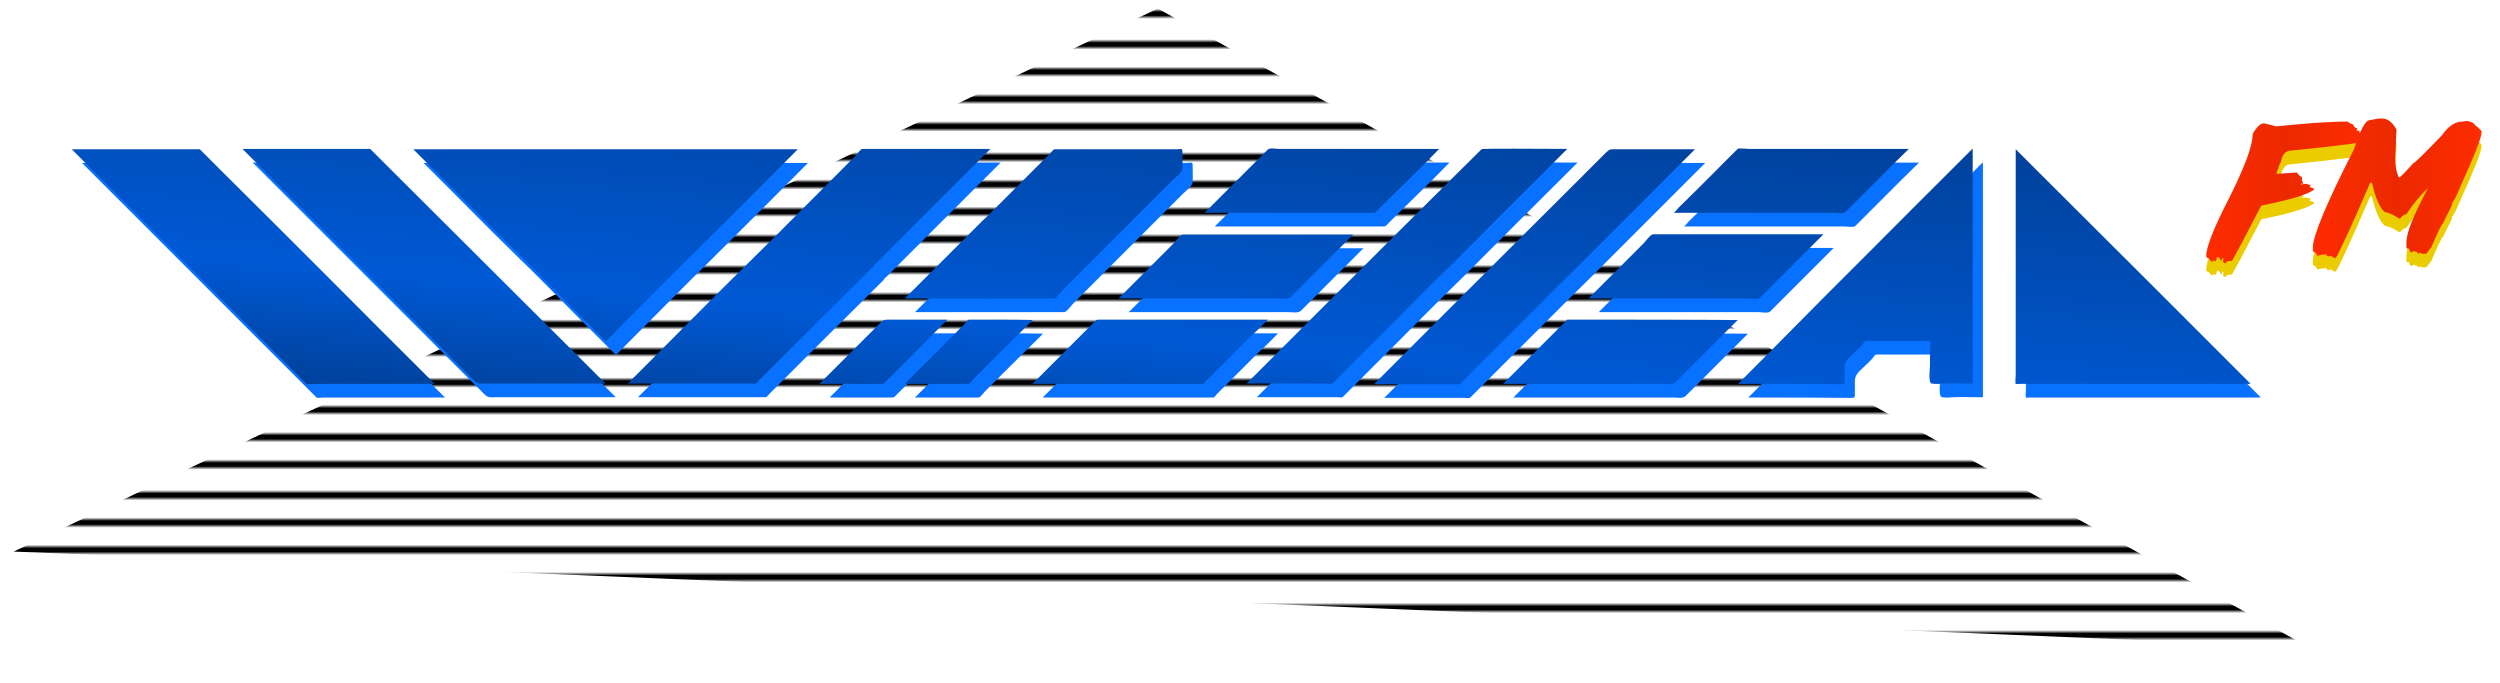 <?xml version="1.0" encoding="utf-8"?>
<!-- Generator: Adobe Illustrator 14.0.0, SVG Export Plug-In  -->
<!DOCTYPE svg PUBLIC "-//W3C//DTD SVG 1.1//EN" "http://www.w3.org/Graphics/SVG/1.1/DTD/svg11.dtd">
<svg version="1.1"
	 xmlns="http://www.w3.org/2000/svg" xmlns:xlink="http://www.w3.org/1999/xlink" xmlns:a="http://ns.adobe.com/AdobeSVGViewerExtensions/3.0/"
	 x="0px" y="0px" width="732px" height="200px" viewBox="-4 -2.5 732 200" enable-background="new -4 -2.5 732 200"
	 xml:space="preserve">
<defs>
	
		<pattern  x="-4" y="765.5" width="120" height="33" patternUnits="userSpaceOnUse" id="New_Pattern" viewBox="0 -33 120 33" overflow="visible">
		<g>
			<polygon fill="none" points="0,0 120,0 120,-33 0,-33 			"/>
			<polygon fill="#FFFFFF" points="120,0 0,0 0,-32 120,-32 			"/>
			<line fill="none" stroke="#000000" stroke-width="2" x1="0" y1="-32" x2="120" y2="-32"/>
			<line fill="none" stroke="#000000" stroke-width="2" x1="0" y1="-24" x2="120" y2="-24"/>
			<line fill="none" stroke="#000000" stroke-width="2" x1="0" y1="-16" x2="120" y2="-16"/>
			<line fill="none" stroke="#000000" stroke-width="2" x1="0" y1="-8" x2="120" y2="-8"/>
		</g>
	</pattern>
</defs>
<pattern  id="SVGID_1_" xlink:href="#New_Pattern" patternTransform="matrix(1 0 0 1 0 -30)">
</pattern>
<polygon fill="url(#SVGID_1_)" points="0,159 335,0 672,187 "/>
<path fill="#0971FF" d="M399.1,103.8c-2.7,2.7-5.5,5.5-8.2,8.2c-0.6,0.6-1.2,1.2-1.7,1.7c-0.3,0.3-1.3,0.1-1.7,0.1
	c-7.8,0-15.6,0-23.5,0c9-9,17.9-17.9,26.9-26.9c10.5-10.5,21-21,31.6-31.5c2.8-2.8,9.7-9.6,10.3-10.2c0.3-0.3,17.3-0.1,25.1-0.1
	c-1.6,1.6-3.2,3.2-4.8,4.8c-9.4,9.4-18.9,18.8-28.3,28.3C416.1,86.6,407.7,95.3,399.1,103.8z M462.3,78.2
	c9.6-9.6,19.3-19.3,28.9-28.9c1.4-1.4,2.8-2.8,4.1-4.1c-7.8,0-15.6,0-23.5,0c-1.5,0-1.5,0-2.7,1.1c-0.5,0.5-1,1-1.5,1.5
	c-2.4,2.4-4.7,4.7-7.1,7.1c-10.6,10.6-21.2,21.1-31.8,31.7c-9.1,9.1-18.2,18.2-27.4,27.4c7.8,0,15.6,0,23.5,0c0.4,0,1.4,0.2,1.7-0.1
	c0.6-0.6,1.2-1.2,1.7-1.7c2.7-2.7,5.5-5.5,8.2-8.2C445.2,95.3,453.7,86.6,462.3,78.2z M507.9,113.9c10.1,0,20.3,0,30.4,0.1
	c1,0,0.8-0.6,0.8-1.5c0-1.1,0-2.3,0-3.4c0-2.1,1.6-3.1,3-4.5c0.7-0.7,1.5-1.4,2.2-2.2c0.2-0.3,0.7-1.1,1.1-1.1c2.6,0,5.2,0,7.8,0
	c2.5,0,5,0,7.5,0c1,0,2,0,3,0c0.8-0.1,0.6,0.8,0.5,1.3c-0.1,1.9-0.1,3.9-0.1,5.8c0,0.9-0.6,5.2,0.5,5.4c1.1,0.2,2.3,0.1,3.5,0
	c2.3-0.1,4.6,0,6.8,0c0.1,0,1.7,0.1,1.7-0.1c0-1.1,0-2.1,0-3.2c0-2.6,0-5.3,0-7.9c0-19.2,0-38.4,0-57.6c-11,11-22,21.9-33,33
	C531.6,89.9,519.8,102,507.9,113.9z M656.7,112.6c-9.6-9.6-19.2-19.2-28.8-28.8c-10.8-10.8-21.7-21.6-32.5-32.4
	c-2.1-2.1-4.1-4.1-6.2-6.2c0,13.1,0,26.2,0,39.4c0,6.6,0,13.2,0,19.7c0,1.6,0,3.2,0,4.7c0,0.8,0,1.5,0,2.3c0,0.3-0.2,2.4,0,2.6
	c0.1,0.1,1,0,1.2,0c1.1,0,2.2,0,3.2,0c18.4,0,36.8,0,55.3,0c3,0,6.1,0,9.1,0C657.6,113.5,657.1,113,656.7,112.6z M255.9,78.2
	c9.5-9.5,18.9-18.9,28.4-28.4c1.6-1.6,3.1-3.1,4.7-4.7c-7.5,0-14.9,0-22.4,0c-4.3,0-8.5,0-12.8,0c-0.8,0-1.6,0-2.3,0
	c-0.5,0-1.4,1.4-1.8,1.8c-10.4,10.4-20.8,21-31.3,31.3c-9.7,9.5-19.3,19.3-28.9,28.9c-2.3,2.3-4.5,4.5-6.7,6.7c7.5,0,14.9,0,22.4,0
	c4.3,0,8.5,0,12.8,0c0.8,0,1.6,0,2.3,0c0.2,0,0.8-0.8,1-1c11.1-11.1,22.2-22.2,33.4-33.3C254.9,79.1,255.4,78.6,255.9,78.2z
	 M483.1,70.1c-0.9,0-2.2,2-2.8,2.6c-5.4,5.4-10.8,10.8-16.2,16.2c15.6,0,31.3,0,46.9,0c0.7,0,2.8,0.4,3.3-0.2
	c2.2-2.2,4.3-4.3,6.5-6.5c4-4,8.1-8.1,12.1-12.1c-15.6,0-31.3,0-46.9,0C485,70.1,484,70.1,483.1,70.1z M461,95.1c-1,0-2.1,0-3.1,0
	c-6.3,6.3-12.5,12.5-18.8,18.8c15.6,0,31.3,0,46.9,0c1.2,0,2.7,0.4,3.6-0.5c1.9-1.9,3.8-3.8,5.7-5.7c4.2-4.2,8.3-8.3,12.5-12.5
	C492.2,95.1,476.6,95.1,461,95.1z M489.1,63.8c15.6,0,31.3,0,46.9,0c0.7,0,2.8,0.4,3.3-0.2c2.5-2.5,5-5,7.5-7.5
	c3.7-3.7,7.4-7.4,11.1-11c-15.6,0-31.3,0-46.9,0c-0.5,0-2.8-0.3-3.2,0c-2.3,2.3-4.6,4.5-6.8,6.8c-3.5,3.5-7,7-10.5,10.4
	C490,62.9,489.6,63.4,489.1,63.8z M285.6,67.2c-7.2,7.2-14.5,14.5-21.7,21.7c14.6,0,29.1,0,43.7,0c0.7,0,2.1-2,2.6-2.5
	c1.2-1.2,2.5-2.5,3.7-3.7c2.4-2.4,4.8-4.8,7.2-7.2c4.6-4.6,9.3-9.3,13.9-13.9c2.5-2.5,5-5,7.5-7.5c1-1,2.7-2.1,2.7-3.4
	c0.1-1.6,0-3.3,0-5c0-0.9-0.8-0.5-1.6-0.5c-1.6,0-3.3,0-4.9,0c-5,0-10,0-14.9,0c-4.4,0-8.8,0-13.2,0c-0.9,0-1.9,0-2.8,0
	c-0.4,0-1,0.9-1.3,1.2c-6.2,6.2-12.3,12.3-18.5,18.5C287.2,65.6,286.4,66.4,285.6,67.2z M290.3,95.1c-2.1,0-4.3,0-6.4,0
	c-0.4,0-0.8,0-1.2,0c-0.4,0-1.5,1.5-1.8,1.8c-4.6,4.6-9.1,9.1-13.7,13.7c-1.1,1.1-2.2,2.2-3.3,3.3c3.7,0,7.4,0,11.1,0
	c2.1,0,4.3,0,6.4,0c0.4,0,0.8,0,1.2,0c0.4,0,1.5-1.5,1.8-1.8c4.9-4.9,9.8-9.8,14.7-14.6c0.8-0.8,1.6-1.6,2.3-2.3
	C297.7,95.1,294,95.1,290.3,95.1z M276.4,95.1c-3.7,0-7.4,0-11.1,0c-2.1,0-4.3,0-6.4,0c-1.3,0-1.5,0.3-2.5,1.3
	c-4.8,4.8-9.7,9.7-14.5,14.5c-1,1-2,2-3,3c5.8,0,11.7,0,17.5,0c0.7,0,1.1,0.1,1.6-0.3c0.9-0.9,1.9-1.9,2.8-2.8
	c1.9-1.9,3.8-3.8,5.8-5.8C269.9,101.7,273.1,98.4,276.4,95.1z M370.2,95.1c-15.6,0-31.3,0-46.9,0c-0.9,0-1.7,0-2.6,0
	c-0.8,0-0.9,0.3-1.5,0.9c-2,2-4.1,4.1-6.1,6.1c-3.9,3.9-7.9,7.9-11.8,11.8c15.6,0,31.3,0,46.9,0c1,0,2.1,0,3.1,0
	c0.2,0,0.8-0.7,0.9-0.9c1.1-1.1,2.1-2.1,3.2-3.2c3.2-3.2,6.4-6.4,9.6-9.6C366.9,98.5,368.6,96.8,370.2,95.1z M342.7,72.7
	c-5.4,5.4-10.8,10.8-16.2,16.2c15.6,0,31.3,0,46.9,0c1.2,0,2.7,0.4,3.6-0.5c2.1-2.1,4.2-4.2,6.3-6.3c4-4,8-8,11.9-11.9
	c-15.6,0-31.3,0-46.9,0c-1,0-2,0-2.9,0C344.6,70.1,343.3,72.1,342.7,72.7z M401.2,63.8c0.6,0,0.9-0.5,1.3-0.9
	c2.7-2.7,5.4-5.4,8.2-8.1c3.3-3.2,6.5-6.4,9.7-9.7c-15.6,0-31.3,0-46.9,0c-0.8,0-2.7-0.4-3.3,0.2c-2.5,2.5-4.9,4.9-7.4,7.4
	c-3.7,3.7-7.4,7.4-11.1,11.1c15.6,0,31.3,0,46.9,0C399.3,63.8,400.2,63.8,401.2,63.8z M146.1,83.7c-10.9-10.9-21.9-21.8-32.8-32.7
	c-1.9-1.9-3.8-3.8-5.7-5.7c-0.3-0.3-0.6-0.2-1-0.2c-1.4,0-2.8,0-4.2,0c-9.5,0-18.9,0-28.4,0c-1.3,0-2.7,0-4,0
	c9.6,9.6,19.1,19.1,28.7,28.7c10.7,10.7,21.5,21.5,32.2,32.2c2.3,2.3,4.7,4.7,7,7c1.1,1.1,1.9,0.8,3.5,0.8c9.4,0,18.7,0,28.1,0
	c2.3,0,4.5,0,6.8,0c-0.4-0.4-0.9-0.9-1.3-1.3C165.4,103,155.8,93.3,146.1,83.7z M96.1,83.7C85.2,72.8,74.4,62,63.5,51.2
	c-1.9-1.9-3.9-3.9-5.8-5.8c-0.3-0.3-0.5-0.2-1-0.2c-1.4,0-2.7,0-4.1,0c-9.5,0-18.9,0-28.4,0c-1.4,0-2.8,0-4.2,0
	c9.5,9.5,18.9,18.9,28.4,28.4c9.8,9.8,19.5,19.5,29.3,29.3c2.6,2.6,5.3,5.3,7.9,7.9c1,1,2.1,2.1,3.1,3.1c0.2,0.2,1.6,0,1.9,0
	c9.2,0,18.4,0,27.6,0c2.7,0,5.4,0,8.1,0c-0.4-0.4-0.9-0.9-1.3-1.3C115.3,103,105.7,93.3,96.1,83.7z M205.1,72.7
	c9.2-9.2,18.4-18.3,27.5-27.5c-12,0-24,0-36,0c-19.9,0-39.7,0-59.6,0c-5.7,0-11.3,0-17,0c9.6,9.5,19,19.2,28.7,28.6
	c5.2,5,10.2,10.2,15.3,15.3c3.2,3.2,6.4,6.4,9.7,9.7c0.8,0.8,1.6,1.6,2.4,2.4c0.4,0.4,0.4,0.1,0.8-0.3
	C186.3,91.5,195.6,82,205.1,72.7z"/>
<linearGradient id="SVGID_2_" gradientUnits="userSpaceOnUse" x1="331.116" y1="131.409" x2="340.89" y2="19.682">
	<stop  offset="0" style="stop-color:#00419A"/>
	<stop  offset="0.309" style="stop-color:#0059D5"/>
	<stop  offset="1" style="stop-color:#00419A"/>
</linearGradient>
<path fill="url(#SVGID_2_)" d="M396.1,99.8c-2.7,2.7-5.5,5.5-8.2,8.2c-0.6,0.6-1.2,1.2-1.7,1.7c-0.3,0.3-1.3,0.1-1.7,0.1
	c-7.8,0-15.6,0-23.5,0c9-9,17.9-17.9,26.9-26.9c10.5-10.5,21-21,31.6-31.5c2.8-2.8,9.7-9.6,10.3-10.2c0.3-0.3,17.3-0.1,25.1-0.1
	c-1.6,1.6-3.2,3.2-4.8,4.8c-9.4,9.4-18.9,18.8-28.3,28.3C413.1,82.6,404.7,91.3,396.1,99.8z M459.3,74.2
	c9.6-9.6,19.3-19.3,28.9-28.9c1.4-1.4,2.8-2.8,4.1-4.1c-7.8,0-15.6,0-23.5,0c-1.5,0-1.5,0-2.7,1.1c-0.5,0.5-1,1-1.5,1.5
	c-2.4,2.4-4.7,4.7-7.1,7.1c-10.6,10.6-21.2,21.1-31.8,31.7c-9.1,9.1-18.2,18.2-27.4,27.4c7.8,0,15.6,0,23.5,0c0.4,0,1.4,0.2,1.7-0.1
	c0.6-0.6,1.2-1.2,1.7-1.7c2.7-2.7,5.5-5.5,8.2-8.2C442.2,91.3,450.7,82.6,459.3,74.2z M504.9,109.9c10.1,0,20.3,0,30.4,0.1
	c1,0,0.8-0.6,0.8-1.5c0-1.1,0-2.3,0-3.4c0-2.1,1.6-3.1,3-4.5c0.7-0.7,1.5-1.4,2.2-2.2c0.2-0.3,0.7-1.1,1.1-1.1c2.6,0,5.2,0,7.8,0
	c2.5,0,5,0,7.5,0c1,0,2,0,3,0c0.8-0.1,0.6,0.8,0.5,1.3c-0.1,1.9-0.1,3.9-0.1,5.8c0,0.9-0.6,5.2,0.5,5.4c1.1,0.2,2.3,0.1,3.5,0
	c2.3-0.1,4.6,0,6.8,0c0.1,0,1.7,0.1,1.7-0.1c0-1.1,0-2.1,0-3.2c0-2.6,0-5.3,0-7.9c0-19.2,0-38.4,0-57.6c-11,11-22,21.9-33,33
	C528.6,85.9,516.8,98,504.9,109.9z M653.7,108.6c-9.6-9.6-19.2-19.2-28.8-28.8c-10.8-10.8-21.7-21.6-32.5-32.4
	c-2.1-2.1-4.1-4.1-6.2-6.2c0,13.1,0,26.2,0,39.4c0,6.6,0,13.2,0,19.7c0,1.6,0,3.2,0,4.7c0,0.8,0,1.5,0,2.3c0,0.3-0.2,2.4,0,2.6
	c0.1,0.1,1,0,1.2,0c1.1,0,2.2,0,3.2,0c18.4,0,36.8,0,55.3,0c3,0,6.1,0,9.1,0C654.6,109.5,654.1,109,653.7,108.6z M252.9,74.2
	c9.5-9.5,18.9-18.9,28.4-28.4c1.6-1.6,3.1-3.1,4.7-4.7c-7.5,0-14.9,0-22.4,0c-4.3,0-8.5,0-12.8,0c-0.8,0-1.6,0-2.3,0
	c-0.5,0-1.4,1.4-1.8,1.8c-10.4,10.4-20.8,21-31.3,31.3c-9.7,9.5-19.3,19.3-28.9,28.9c-2.3,2.3-4.5,4.5-6.7,6.7c7.5,0,14.9,0,22.4,0
	c4.3,0,8.5,0,12.8,0c0.8,0,1.6,0,2.3,0c0.2,0,0.8-0.8,1-1c11.1-11.1,22.2-22.2,33.4-33.3C251.9,75.1,252.4,74.6,252.9,74.2z
	 M480.1,66.1c-0.9,0-2.2,2-2.8,2.6c-5.4,5.4-10.8,10.8-16.2,16.2c15.6,0,31.3,0,46.9,0c0.7,0,2.8,0.4,3.3-0.2
	c2.2-2.2,4.3-4.3,6.5-6.5c4-4,8.1-8.1,12.1-12.1c-15.6,0-31.3,0-46.9,0C482,66.1,481,66.1,480.1,66.1z M458,91.1c-1,0-2.1,0-3.1,0
	c-6.3,6.3-12.5,12.5-18.8,18.8c15.6,0,31.3,0,46.9,0c1.2,0,2.7,0.4,3.6-0.5c1.9-1.9,3.8-3.8,5.7-5.7c4.2-4.2,8.3-8.3,12.5-12.5
	C489.2,91.1,473.6,91.1,458,91.1z M486.1,59.8c15.6,0,31.3,0,46.9,0c0.7,0,2.8,0.4,3.3-0.2c2.5-2.5,5-5,7.5-7.5
	c3.7-3.7,7.4-7.4,11.1-11c-15.6,0-31.3,0-46.9,0c-0.5,0-2.8-0.3-3.2,0c-2.3,2.3-4.6,4.5-6.8,6.8c-3.5,3.5-7,7-10.5,10.4
	C487,58.9,486.6,59.4,486.1,59.8z M282.6,63.2c-7.2,7.2-14.5,14.5-21.7,21.7c14.6,0,29.1,0,43.7,0c0.7,0,2.1-2,2.6-2.5
	c1.2-1.2,2.5-2.5,3.7-3.7c2.4-2.4,4.8-4.8,7.2-7.2c4.6-4.6,9.3-9.3,13.9-13.9c2.5-2.5,5-5,7.5-7.5c1-1,2.7-2.1,2.7-3.4
	c0.1-1.6,0-3.3,0-5c0-0.9-0.8-0.5-1.6-0.5c-1.6,0-3.3,0-4.9,0c-5,0-10,0-14.9,0c-4.4,0-8.8,0-13.2,0c-0.9,0-1.9,0-2.8,0
	c-0.4,0-1,0.9-1.3,1.2c-6.2,6.2-12.3,12.3-18.5,18.5C284.2,61.6,283.4,62.4,282.6,63.2z M287.3,91.1c-2.1,0-4.3,0-6.4,0
	c-0.4,0-0.8,0-1.2,0c-0.4,0-1.5,1.5-1.8,1.8c-4.6,4.6-9.1,9.1-13.7,13.7c-1.1,1.1-2.2,2.2-3.3,3.3c3.7,0,7.4,0,11.1,0
	c2.1,0,4.3,0,6.4,0c0.4,0,0.8,0,1.2,0c0.4,0,1.5-1.5,1.8-1.8c4.9-4.9,9.8-9.8,14.7-14.6c0.8-0.8,1.6-1.6,2.3-2.3
	C294.7,91.1,291,91.1,287.3,91.1z M273.4,91.1c-3.7,0-7.4,0-11.1,0c-2.1,0-4.3,0-6.4,0c-1.3,0-1.5,0.3-2.5,1.3
	c-4.8,4.8-9.7,9.7-14.5,14.5c-1,1-2,2-3,3c5.8,0,11.7,0,17.5,0c0.7,0,1.1,0.1,1.6-0.3c0.9-0.9,1.9-1.9,2.8-2.8
	c1.9-1.9,3.8-3.8,5.8-5.8C266.9,97.7,270.1,94.4,273.4,91.1z M367.2,91.1c-15.6,0-31.3,0-46.9,0c-0.9,0-1.7,0-2.6,0
	c-0.8,0-0.9,0.3-1.5,0.9c-2,2-4.1,4.1-6.1,6.1c-3.9,3.9-7.9,7.9-11.8,11.8c15.6,0,31.3,0,46.9,0c1,0,2.1,0,3.1,0
	c0.2,0,0.8-0.7,0.9-0.9c1.1-1.1,2.1-2.1,3.2-3.2c3.2-3.2,6.4-6.4,9.6-9.6C363.9,94.5,365.6,92.8,367.2,91.1z M339.7,68.7
	c-5.4,5.4-10.8,10.8-16.2,16.2c15.6,0,31.3,0,46.9,0c1.2,0,2.7,0.4,3.6-0.5c2.1-2.1,4.2-4.2,6.3-6.3c4-4,8-8,11.9-11.9
	c-15.6,0-31.3,0-46.9,0c-1,0-2,0-2.9,0C341.6,66.1,340.3,68.1,339.7,68.7z M398.2,59.8c0.6,0,0.9-0.5,1.3-0.9
	c2.7-2.7,5.4-5.4,8.2-8.1c3.3-3.2,6.5-6.4,9.7-9.7c-15.6,0-31.3,0-46.9,0c-0.8,0-2.7-0.4-3.3,0.2c-2.5,2.5-4.9,4.9-7.4,7.4
	c-3.7,3.7-7.4,7.4-11.1,11.1c15.6,0,31.3,0,46.9,0C396.3,59.8,397.2,59.8,398.2,59.8z M143.1,79.7c-10.9-10.9-21.9-21.8-32.8-32.7
	c-1.9-1.9-3.8-3.8-5.7-5.7c-0.3-0.3-0.6-0.2-1-0.2c-1.4,0-2.8,0-4.2,0c-9.5,0-18.9,0-28.4,0c-1.3,0-2.7,0-4,0
	c9.6,9.6,19.1,19.1,28.7,28.7c10.7,10.7,21.5,21.5,32.2,32.2c2.3,2.3,4.7,4.7,7,7c1.1,1.1,1.9,0.8,3.5,0.8c9.4,0,18.7,0,28.1,0
	c2.3,0,4.5,0,6.8,0c-0.4-0.4-0.9-0.9-1.3-1.3C162.4,99,152.8,89.3,143.1,79.7z M93.1,79.7C82.2,68.8,71.4,58,60.5,47.2
	c-1.9-1.9-3.9-3.9-5.8-5.8c-0.3-0.3-0.5-0.2-1-0.2c-1.4,0-2.7,0-4.1,0c-9.5,0-18.9,0-28.4,0c-1.4,0-2.8,0-4.2,0
	c9.5,9.5,18.9,18.9,28.4,28.4c9.8,9.8,19.5,19.5,29.3,29.3c2.6,2.6,5.3,5.3,7.9,7.9c1,1,2.1,2.1,3.1,3.1c0.2,0.2,1.6,0,1.9,0
	c9.2,0,18.4,0,27.6,0c2.7,0,5.4,0,8.1,0c-0.4-0.4-0.9-0.9-1.3-1.3C112.3,99,102.7,89.3,93.1,79.7z M202.1,68.7
	c9.2-9.2,18.4-18.3,27.5-27.5c-12,0-24,0-36,0c-19.9,0-39.7,0-59.6,0c-5.7,0-11.3,0-17,0c9.6,9.5,19,19.2,28.7,28.6
	c5.2,5,10.2,10.2,15.3,15.3c3.2,3.2,6.4,6.4,9.7,9.7c0.8,0.8,1.6,1.6,2.4,2.4c0.4,0.4,0.4,0.1,0.8-0.3
	C183.3,87.5,192.6,78,202.1,68.7z"/>
<path fill="#EBCC00" d="M683.5,37.1c0,0.2,0.5,0.5,1.6,0.9c0,0.5,0.4,0.9,1.1,1.1v0.2l-0.2,0.2v0.2c0.6,0,0.9,0.1,0.9,0.4l-0.2,0.2
	c0.7,0,1.6,0.7,2.6,2.2c0,0.6-7.5,1.6-22.6,3.1c-1.5,0-2.5,1.2-2.9,3.5c-0.2,0-0.6,1.1-1.3,3.3h0.2l5.8-0.4c0.7,0.9,1.2,1.3,1.5,1.3
	v1.1l0.4,0.7v0.2h-0.7v0.2h0.2l1.3-0.2l1.3,0.4v0.2l-0.2,0.2v0.2c0.9,0.2,1.3,0.4,1.3,0.7c-1.8,1.4-7,3-15.5,4.7
	c-4.9,9.5-7.8,14.9-8.6,16.2c-1.2,0-1.8,0.2-1.8,0.7h-0.2l-0.7-0.4l0.2-0.2v-0.9h-0.4c0,0.4-0.1,0.7-0.4,0.7
	c-0.2-0.7-0.5-1.1-1.1-1.1v0.2c-0.1,0.8-0.3,1.1-0.7,1.1l-0.2-0.2H644l-0.4,0.4l-0.9-1.1c-0.4,0-0.7-0.2-0.7-0.7
	c0-2.7,2.3-8.4,6.9-17.3c4.4-8.9,6.7-15,6.7-18.4c1.2-2.1,2.3-3.1,3.3-3.1l3.6,0.9C670.4,37.7,677.4,37.1,683.5,37.1z"/>
<path fill="#EBCC00" d="M692.4,36.2h1.1c1.6,0,3,1.1,4.2,3.2l-0.4,8.4c0,2.4,0.4,4.3,1.1,5.7c0.3,0,1.7-1.4,4.2-4.2
	c0.5-0.1,3.3-2.9,8.4-8.2c1.9-2.7,3.9-4,5.9-4l1.5-0.2c1.4,0.3,2.1,0.7,2.3,1.3c0.3,0,0.9,0.6,1.9,1.7v0.4c0,1.4-2,6.6-6.1,15.6
	c-1.4,3.4-2.3,5.1-2.7,5.1l0.2,0.2v0.2l-2.7,5.5c-0.3,0-1.4,2.3-3.4,7l-1.5,1.9h-1.5v-0.4l-0.8,0.4c0-0.3-0.5-0.6-1.5-0.8l-0.4,0.4
	c-0.4,0-0.7-0.4-0.8-1.1c-0.6,0-0.8-0.1-0.8-0.4v-1.5c0-2.7,2.1-8,6.3-15.8c-2.2,2-4.3,4.6-6.3,7.6c-0.5,0-1.1,0.4-1.9,1.3h-0.2
	c-1.5-1-2.9-1.7-4.2-1.9c-1.4-1-2.7-3.9-3.8-8.6H690c-6.1,14.1-9.5,21.4-10.1,22h-0.4l-1.1-0.6l-0.6,0.2l-0.2-0.2l-0.2,0.2l-0.4-0.8
	l-0.4,0.4l-0.2-0.2l-1.9,0.4c-0.3-0.8-0.7-1.2-1.3-1.3V74c0-3.4,4-13,12-28.7c1.9-5.8,3.4-8.6,4.6-8.6L692.4,36.2z"/>
<linearGradient id="SVGID_3_" gradientUnits="userSpaceOnUse" x1="642" y1="53.988" x2="689.227" y2="53.988">
	<stop  offset="0" style="stop-color:#FF2C00"/>
	<stop  offset="0.491" style="stop-color:#EB2900"/>
	<stop  offset="1" style="stop-color:#FF2C00"/>
</linearGradient>
<path fill="url(#SVGID_3_)" d="M683.5,33.1c0,0.2,0.5,0.5,1.6,0.9c0,0.5,0.4,0.9,1.1,1.1v0.2l-0.2,0.2v0.2c0.6,0,0.9,0.1,0.9,0.4
	l-0.2,0.2c0.7,0,1.6,0.7,2.6,2.2c0,0.6-7.5,1.6-22.6,3.1c-1.5,0-2.5,1.2-2.9,3.5c-0.2,0-0.6,1.1-1.3,3.3h0.2l5.8-0.4
	c0.7,0.9,1.2,1.3,1.5,1.3v1.1l0.4,0.7v0.2h-0.7v0.2h0.2l1.3-0.2l1.3,0.4v0.2l-0.2,0.2v0.2c0.9,0.2,1.3,0.4,1.3,0.7
	c-1.8,1.4-7,3-15.5,4.7c-4.9,9.5-7.8,14.9-8.6,16.2c-1.2,0-1.8,0.2-1.8,0.7h-0.2l-0.7-0.4l0.2-0.2v-0.9h-0.4c0,0.4-0.1,0.7-0.4,0.7
	c-0.2-0.7-0.5-1.1-1.1-1.1v0.2c-0.1,0.8-0.3,1.1-0.7,1.1l-0.2-0.2H644l-0.4,0.4l-0.9-1.1c-0.4,0-0.7-0.2-0.7-0.7
	c0-2.7,2.3-8.4,6.9-17.3c4.4-8.9,6.7-15,6.7-18.4c1.2-2.1,2.3-3.1,3.3-3.1l3.6,0.9C670.4,33.7,677.4,33.1,683.5,33.1z"/>
<linearGradient id="SVGID_4_" gradientUnits="userSpaceOnUse" x1="673.148" y1="52.477" x2="722.578" y2="52.477">
	<stop  offset="0" style="stop-color:#FF2C00"/>
	<stop  offset="0.491" style="stop-color:#EB2900"/>
	<stop  offset="1" style="stop-color:#FF2C00"/>
</linearGradient>
<path fill="url(#SVGID_4_)" d="M692.4,32.2h1.1c1.6,0,3,1.1,4.2,3.2l-0.4,8.4c0,2.4,0.4,4.3,1.1,5.7c0.3,0,1.7-1.4,4.2-4.2
	c0.5-0.1,3.3-2.9,8.4-8.2c1.9-2.7,3.9-4,5.9-4l1.5-0.2c1.4,0.3,2.1,0.7,2.3,1.3c0.3,0,0.9,0.6,1.9,1.7v0.4c0,1.4-2,6.6-6.1,15.6
	c-1.4,3.4-2.3,5.1-2.7,5.1l0.2,0.2v0.2l-2.7,5.5c-0.3,0-1.4,2.3-3.4,7l-1.5,1.9h-1.5v-0.4l-0.8,0.4c0-0.3-0.5-0.6-1.5-0.8l-0.4,0.4
	c-0.4,0-0.7-0.4-0.8-1.1c-0.6,0-0.8-0.1-0.8-0.4v-1.5c0-2.7,2.1-8,6.3-15.8c-2.2,2-4.3,4.6-6.3,7.6c-0.5,0-1.1,0.4-1.9,1.3h-0.2
	c-1.5-1-2.9-1.7-4.2-1.9c-1.4-1-2.7-3.9-3.8-8.6H690c-6.1,14.1-9.5,21.4-10.1,22h-0.4l-1.1-0.6l-0.6,0.2l-0.2-0.2l-0.2,0.2l-0.4-0.8
	l-0.4,0.4l-0.2-0.2l-1.9,0.4c-0.3-0.8-0.7-1.2-1.3-1.3V70c0-3.4,4-13,12-28.7c1.9-5.8,3.4-8.6,4.6-8.6L692.4,32.2z"/>
</svg>
